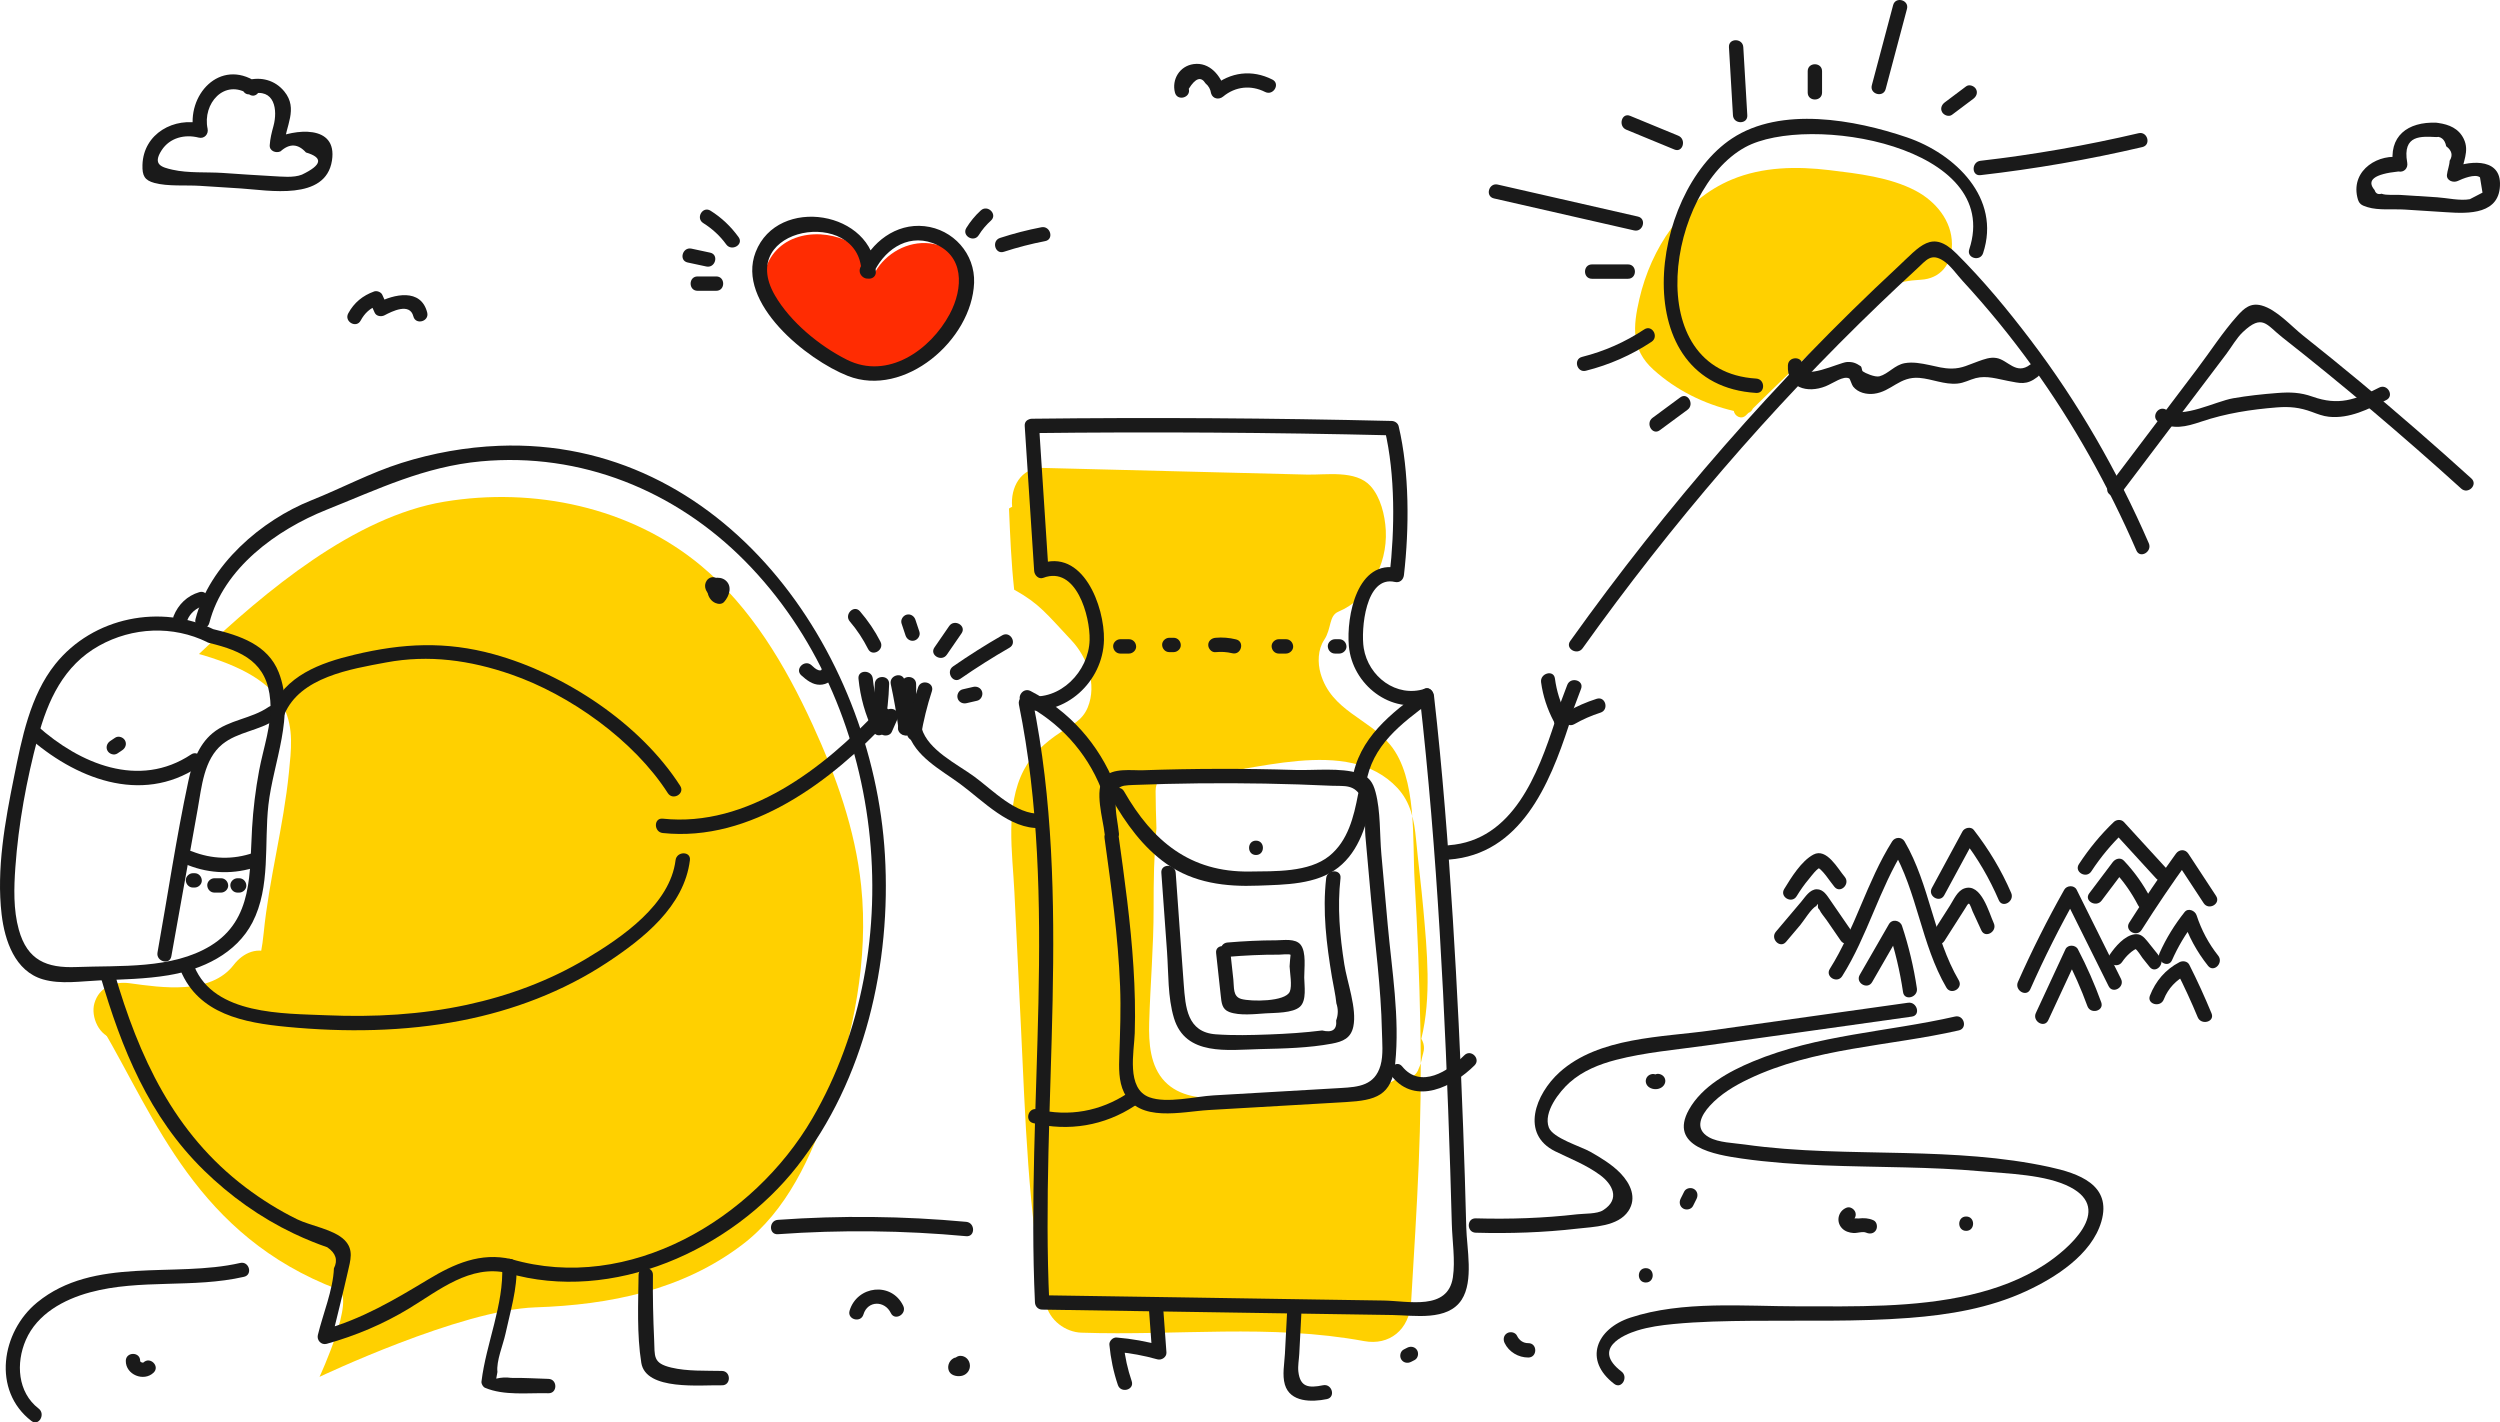 <svg fill="none" height="297" viewBox="0 0 522 297" width="522" xmlns="http://www.w3.org/2000/svg"><path d="m56.996 199.318c-3.071-1.841-6.234-.401-8.199 2.151-4.832 6.28-14.988 4.757-21.715 3.833-3.231-.444-6.395.783-7.372 4.189-.802 2.794.983 6.937 4.185 7.378 13.205 1.815 26.393 2.163 35.25-9.345 1.991-2.586.376-6.692-2.149-8.206z" fill="#ffd000"/><path d="m182.537 58.274c.266-3.893-3.274-7.273-7.228-8.586-3.398-1.129-7.328-1.079-10.489.539-3.16 1.617-5.373 4.91-5.106 8.253.555 6.963 11.476 15.001 17.507 18.037 9.017 4.538 19.122-1.615 23.516-9.322 1.676-2.94 2.904-6.336 2.054-9.568-1.095-4.16-5.78-7.108-10.382-6.871-4.603.237-8.761 3.39-10.333 7.416" fill="#ff2c02"/><path d="m399.959 39.813c-5.352-2.813-12.038-3.572-17.957-4.286-6.827-.824-13.95-.725-20.389 1.955-10.256 4.268-16.876 14.404-19.314 24.953-1.34 5.798-1.737 10.52 2.929 14.742 4.783 4.327 10.571 7.169 16.79 8.631.168 1.055 1.546 1.896 2.539.911.172-.17.347-.337.519-.508.427-.158.745-.498.916-.895 5.021-4.955 10.099-9.853 15.263-14.658 2.673-2.487 5.329-5.013 8.091-7.402 3.886-3.361 6.618-4.576 11.703-4.845 4.13-.218 6.53-3.281 6.519-7.446-.012-4.907-3.445-8.964-7.609-11.153z" fill="#ffd000"/><path d="m41.54 136.558c13.902-13.154 32.49-28.679 51.198-31.797 18.707-3.118 38.92 1.114 53.613 13.339 10.431 8.679 17.604 20.774 23.319 33.213 4.898 10.662 8.91 21.897 10.138 33.607 1.615 15.4-1.658 30.953-6.637 45.583-3.775 11.094-8.912 22.325-18.132 29.349-12.506 9.529-27.668 12.61-43.265 13.126-15.597.516-45.055 14.509-45.055 14.509s7.772-16.763 3.803-18.274c-29.348-11.175-38.046-35.556-49.195-54.592 10.785-3.565 20.74 4.475 28.223-4.218 3.568-4.144 4.964-10.112 5.509-15.601 1.13-11.356 4.14-22.158 5.27-33.514.912-9.175 2.373-18.545-18.096-24.535z" fill="#ffd000"/><path d="m296.572 214.497c-.197-10.168-.593-20.331-1.194-30.48-.515-8.712.589-21.487-5.07-28.468-4.48-5.526-12.311-7.126-14.563-14.905-.648-2.24-.588-5.028.733-7.018 1.606-2.419.923-5.043 2.996-5.917 6.199-2.613 10.258-9.648 9.879-16.956-.166-3.189-1.091-6.964-3.201-9.283-3.085-3.389-9.286-2.276-13.285-2.377-18.366-.464-36.73-.928-55.096-1.392-4.677-.118-6.818 4.146-6.435 8.123-.126.061-.25.112-.376.182-.097.054-.187.113-.28.17.233 5.66.47 11.33 1.077 16.945.026.015.05.032.076.046 5.244 2.918 6.71 5.029 11.912 10.566 3.246 3.456 5.374 9.144 3.366 14.003-1.143 2.765-3.452 3.7-5.697 5.185-3.037 2.009-5.837 4.429-7.639 7.864-3.959 7.548-2.364 17.277-1.966 25.504.45 9.266.898 18.531 1.348 27.797.938 19.377 1.468 38.9 5.173 57.939.721 3.707 4.194 6.128 7.455 6.238 20.021.676 39.317-1.871 59.073 1.766 5.155.95 9.432-2.276 9.786-8.192 1.235-20.628 2.328-36.672 1.928-57.34zm.62 3.34c.285 1.036.082 1.961-.318 2.9.084-.203.17-.406.256-.609-.167.431-.249.88-.342 1.331-.154.745-.428 1.409-.747 2.107-.433.943-1.476 1.557-2.422 1.864-.719.233-1.478.174-2.191-.039-2.135 1.351-4.832 1.792-7.369 2.141-9.547 1.314-19.55 1.449-29.183 1.758-4.079.131-8.636-.341-11.632-3.438-3.108-3.215-3.413-8.107-3.294-12.328.225-7.984.936-15.884.925-23.895-.007-5.57.065-11.121.591-16.641-.098-2.603-.163-5.208-.176-7.816-.019-3.872 4.415-4.862 6.731-3.001 13.314-.785 33.418-8.74 43.751 2.353 2.811 3.018 3.517 6.734 3.893 10.691.462 4.886 1.094 9.753 1.529 14.642.769 8.637 1.722 18.369-.421 27.04.177.307.332.624.419.94z" fill="#ffd000"/><g fill="#1a1a1a"><path d="m215.454 90.434c25.046-.293 50.095-.138 75.136.466-.481-.367-.962-.734-1.444-1.101 2.206 9.33 2.091 20.773.998 30.272.632-.482 1.264-.964 1.897-1.446-8.635-1.987-10.959 9.988-10.399 16.268.718 8.055 8.743 14.376 16.672 11.821-.632-.482-1.265-.964-1.897-1.445 3.738 32.838 5.33 65.962 6.393 98.982.121 3.759.231 7.519.327 11.278.091 3.557.751 7.661.225 11.178-1.052 7.03-9.327 4.923-14.489 4.846-4.639-.069-9.277-.139-13.917-.212-19.12-.297-38.241-.614-57.363-.888.5.499.999.999 1.498 1.499-1.923-41.668 4.921-84.396-3.451-125.616-.615.615-1.229 1.23-1.843 1.844 8.651 1.449 16.514-5.854 16.709-14.53.157-7.045-4.434-19.332-13.474-15.885.632.482 1.264.963 1.897 1.445-.659-10.091-1.317-20.184-1.975-30.276-.125-1.916-3.122-1.93-2.996 0 .658 10.091 1.316 20.184 1.974 30.276.058.882.925 1.816 1.897 1.446 6.871-2.62 9.812 7.983 9.68 12.993-.173 6.547-6.177 12.767-12.915 11.639-1.154-.193-2.085.655-1.843 1.844 8.313 40.927 1.434 83.441 3.345 124.818.038.819.656 1.487 1.498 1.499 16.129.232 32.257.492 48.385.748 8.269.131 16.539.259 24.808.381 4.474.066 11.493 1.327 14.413-3.206 2.532-3.932 1.062-10.696.951-15.119-.171-6.883-.388-13.765-.643-20.645-.539-14.565-1.242-29.123-2.155-43.669-.978-15.582-2.173-31.158-3.938-46.672-.104-.913-.88-1.774-1.897-1.446-5.952 1.917-11.803-2.532-12.772-8.483-.624-3.835.358-15.235 6.5-13.822 1.032.238 1.782-.461 1.896-1.445 1.121-9.745 1.162-21.485-1.104-31.07-.154-.65-.802-1.085-1.445-1.101-25.041-.604-50.089-.759-75.136-.466-1.93.022-1.935 3.022-.003 2.999z"/><path d="m268.739 274.056c-.149 2.876-.298 5.753-.447 8.628-.106 2.041-.595 4.429-.011 6.415 1.093 3.731 5.638 3.68 8.771 3.034 1.888-.389 1.089-3.28-.797-2.892-3.019.622-4.786.402-5.159-2.859-.134-1.174.131-2.526.192-3.699.149-2.875.297-5.752.447-8.628.1-1.928-2.897-1.922-2.996.001z"/><path d="m233.923 136.466h1.805c.784 0 1.534-.69 1.498-1.499-.036-.813-.658-1.5-1.498-1.5-.601 0-1.204 0-1.805 0-.784 0-1.534.69-1.498 1.5.036.812.658 1.499 1.498 1.499z"/><path d="m244.15 136.165h.903c.784 0 1.534-.69 1.498-1.499-.036-.813-.658-1.499-1.498-1.499-.301 0-.602 0-.903 0-.784 0-1.534.689-1.498 1.499.037.811.658 1.499 1.498 1.499z"/><path d="m253.777 136.172c1.194-.115 2.348-.058 3.515.226 1.872.456 2.672-2.435.797-2.892-1.416-.345-2.862-.472-4.312-.333-.805.078-1.498.634-1.498 1.5 0 .75.687 1.577 1.498 1.499z"/><path d="m267.011 136.466h1.504c.784 0 1.534-.69 1.498-1.499-.036-.813-.658-1.5-1.498-1.5-.501 0-1.003 0-1.504 0-.784 0-1.534.69-1.498 1.5.037.812.658 1.499 1.498 1.499z"/><path d="m278.742 136.466h.903c.784 0 1.534-.69 1.498-1.499-.036-.813-.658-1.5-1.498-1.5-.3 0-.601 0-.903 0-.784 0-1.534.69-1.498 1.5.036.812.658 1.499 1.498 1.499z"/><path d="m20.976 203.836c4.408 15.137 10.147 29.344 21.624 40.56 5.464 5.339 11.777 9.845 18.677 13.134 1.325.632 2.669 1.224 4.032 1.769.995.4 1.999.774 3.012 1.123 1.804 1.222 2.271 2.691 1.402 4.406-.165 4.449-2.309 9.578-3.355 13.919-.265 1.097.714 2.16 1.843 1.845 6.077-1.703 11.831-4.124 17.23-7.403 6.242-3.791 12.723-9.189 20.509-7.391 1.877.434 2.678-2.457.797-2.892-6.4-1.478-11.913.971-17.333 4.237-7.172 4.321-13.835 8.27-22 10.558.614.615 1.228 1.229 1.843 1.844 1.118-4.638 2.303-9.266 3.355-13.92.559-2.476 1.315-4.68-.655-6.682-2.219-2.256-7.152-3-9.894-4.347-3.797-1.864-7.394-4.104-10.767-6.655-15.017-11.355-22.298-27.272-27.432-44.901-.538-1.849-3.431-1.063-2.888.796z"/><path d="m105.95 265.797c21.969 6.438 46.817-4.809 60.506-22.269 14.154-18.055 19.659-42.436 18.316-65.036-2.551-42.933-33.842-87.231-80.577-85.407-6.902.27-13.787 1.502-20.373 3.582-6.497 2.051-12.472 5.271-18.78 7.787-10.513 4.192-21.318 13.522-24.22 24.809-.48 1.87 2.408 2.668 2.889.797 2.94-11.437 14.066-19.463 24.453-23.614 10.803-4.317 20.458-9.03 32.273-10.116 20.829-1.914 40.549 6.078 55.137 20.842 29.303 29.657 34.947 80.499 14.018 116.397-12.225 20.969-38.265 36.541-62.846 29.337-1.854-.544-2.646 2.349-.797 2.891z"/><path d="m180.284 274.464c.888-2.959 4.459-2.934 5.722-.303.834 1.739 3.418.22 2.586-1.514-2.436-5.074-9.623-4.225-11.198 1.02-.554 1.851 2.336 2.643 2.89.797z"/><path d="m53.558 17.137c-7.657-5.061-14.756 2.756-13.102 10.55.614-.615 1.228-1.229 1.843-1.844-5.871-1.499-12.369 2.001-12.553 8.604-.062 2.239.432 3.19 2.488 3.748 2.812.765 6.581.421 9.496.607 2.849.182 5.698.364 8.547.546 5.777.369 17.722 2.675 19.039-5.833 1.188-7.679-7.92-6.546-12.255-4.501.751.432 1.503.863 2.254 1.294.289-3.979 3.024-7.566.053-11.207-1.955-2.396-4.883-3.135-7.772-2.344-1.858.509-1.069 3.402.797 2.892 4.992-1.367 5.622 3.321 4.702 6.684-.385 1.404-.671 2.522-.776 3.975-.089 1.232 1.314 1.738 2.254 1.294 1.884-1.697 3.655-1.619 5.311.233 3.647 1.073 3.367 2.615-.84 4.627-1.749.702-4.254.404-6.12.312-3.484-.172-6.965-.445-10.446-.668-3.328-.213-7.198.072-10.446-.668-2.272-.518-4.25-1.04-2.284-4.068 1.713-2.639 4.843-3.38 7.753-2.637 1.152.294 2.079-.73 1.843-1.844-1.114-5.247 3.502-10.6 8.7-7.164 1.615 1.068 3.117-1.528 1.514-2.589z"/><path d="m508.691 25.62c-5.905-.232-10.097 2.769-8.952 9.141.615-.615 1.229-1.23 1.843-1.844-4.798-1.007-10.662 2.473-9.388 8.213.329 1.484.818 1.713 2.168 2.133 2.24.697 5.393.345 7.745.495 2.905.186 5.81.355 8.714.557 4.627.321 11.332.499 11.176-6.124-.128-5.449-6.964-4.582-10.334-2.992.751.432 1.503.863 2.254 1.294.266-2.658 1.774-4.881.517-7.491-1.047-2.175-3.059-3.012-5.344-3.329-1.886-.262-2.702 2.627-.797 2.892 1.355-.165 2.18.493 2.474 1.972 1.193.892 1.432 1.902.716 3.033-.001.816-.479 2.092-.562 2.923-.124 1.236 1.337 1.727 2.254 1.294.996-.47 3.62-1.571 4.646-.76.175 1.065.349 2.128.524 3.193-.879.456-1.758.912-2.638 1.367-2.011.391-4.844-.269-6.823-.396-2.582-.165-5.163-.33-7.745-.495-1.114-.071-2.834.139-3.873-.248-.743.208-1.225-.046-1.447-.759-1.754-2.056-.099-3.35 4.966-3.882 1.178.247 2.05-.694 1.843-1.844-1.072-5.959 3.076-5.463 6.062-5.346 1.93.076 1.927-2.923.001-2.999z"/><path d="m133.336 266.211c-.074 5.987-.377 12.412.566 18.34.938 5.894 12.46 4.597 16.84 4.699 1.928.045 1.928-2.953 0-2.998-3.434-.08-7.224.101-10.578-.7-3.918-.935-3.419-2.33-3.581-5.843-.207-4.493-.306-8.999-.251-13.497.024-1.932-2.972-1.933-2.996-.001z"/><path d="m104.85 264.352c.378 8.027-3.366 16.189-4.319 24.124-.055.459.314 1.113.742 1.294 3.993 1.691 8.957 1.026 13.235 1.139 1.928.051 1.927-2.948 0-2.999-2.579-.068-5.184-.246-7.764-.205-1.058-.154-2.101-.103-3.13.152.077-.464.161-.926.25-1.387-.272-2.28 1.196-5.716 1.676-7.957.963-4.511 2.525-9.499 2.307-14.162-.091-1.92-3.088-1.931-2.997.001z"/><path d="m43.657 134.244c7.054 1.692 12.166 4.12 12.776 12.041.383 4.96-1.438 9.828-2.336 14.647-.737 3.955-1.228 7.964-1.466 11.98-.545 9.17.29 19.089-8.649 24.559-8.058 4.931-18.963 4.088-28.032 4.447-6.237.247-10.243-1.418-12.019-7.792-1.161-4.164-1.027-8.762-.723-13.036.644-9.074 2.333-18.216 4.671-27.005 2.091-7.862 5.419-15.138 12.816-19.262 6.971-3.887 15.429-4.26 22.603-.732 1.725.847 3.245-1.737 1.512-2.589-11.177-5.496-25.396-2.671-33.272 7.176-5.266 6.584-6.987 15.521-8.615 23.577-1.867 9.241-3.699 19.242-2.584 28.68.644 5.453 2.772 11.85 8.627 13.556 3.733 1.087 7.974.382 11.792.218 4.807-.207 9.649-.283 14.405-1.075 6.992-1.162 14.157-4.462 17.551-11.038 3.829-7.421 2.424-16.5 3.329-24.533 1.003-8.903 5.645-18.813 2.153-27.674-2.285-5.798-8.154-7.699-13.744-9.039-1.874-.448-2.674 2.443-.796 2.894z"/><path d="m56.047 147.638c-3.572 2.457-8.257 2.645-11.633 5.422-3.049 2.509-4.31 6.388-5.105 10.118-2.516 11.808-4.295 23.821-6.422 35.704-.338 1.887 2.549 2.697 2.889.798 1.835-10.249 3.67-20.498 5.504-30.747.826-4.615 1.278-10.394 5.155-13.544 3.188-2.588 7.712-2.814 11.123-5.161 1.579-1.088.083-3.688-1.512-2.59z"/><path d="m39.91 157.527c-10.894 7.237-23.292 1.937-32.098-5.948-1.433-1.283-3.56.831-2.118 2.12 9.795 8.771 23.689 14.414 35.728 6.417 1.599-1.062.101-3.66-1.512-2.589z"/><path d="m24.035 154.039c-.346.233-.691.465-1.037.698-.67.451-.964 1.321-.537 2.051.39.665 1.375.991 2.05.537.346-.232.691-.464 1.037-.697.67-.452.964-1.322.537-2.051-.389-.667-1.374-.993-2.05-.538z"/><path d="m59.371 149.194c3.253-7.831 13.864-9.491 21.243-10.873 8.939-1.673 17.544-.462 26.091 2.491 12.301 4.249 25.672 13.777 32.738 24.795 1.039 1.62 3.633.117 2.587-1.513-8.374-13.059-24.134-23.415-38.927-27.489-10.034-2.763-19.027-2.303-29.076.093-7.228 1.724-14.502 4.371-17.547 11.699-.738 1.78 2.159 2.557 2.89.797z"/><path d="m37.685 202.6c3.789 9.179 13.283 10.955 22.226 11.81 12.166 1.162 24.517 1.016 36.539-1.337 10.697-2.093 21.125-6.036 30.25-12.049 7.649-5.041 16.162-11.76 17.354-21.422.235-1.91-2.763-1.893-2.997 0-1.146 9.295-11.259 16.162-18.653 20.58-7.696 4.599-16.179 7.738-24.928 9.625-9.582 2.067-19.425 2.602-29.202 2.184-9.176-.392-23.507-.036-27.699-10.19-.727-1.757-3.628-.986-2.89.799z"/><path d="m147.547 121.256c-1.199 1.858 1.157 4.249 3.036 3.103.568-.347.866-1.045.688-1.693-.239-.874-.893-1.537-1.767-1.776-.755-.206-1.663.256-1.843 1.048-.179.791.238 1.623 1.047 1.844-.121-.033-.291-.197-.325-.319.229-.564.459-1.128.688-1.693.336-.206.792-.082 1.037.18.119.127-.006-.121.035.062.047.206.121.557-.009.759.439-.681.139-1.656-.537-2.052-.727-.426-1.61-.145-2.05.537z"/><path d="m148.118 121.518c-.886 1.445-.361 3.699 1.268 4.39.593.251 1.338.3 1.816-.235 1.106-1.241 1.781-3.347.219-4.548-1.176-.907-3.46-.592-3.7 1.135-.107.774.187 1.648 1.047 1.844.705.161 1.728-.216 1.842-1.047.027-.129.017-.129-.028 0-.071.194-.203.345-.398.455-.213.075-.264.097-.152.065.113-.028.058-.021-.165.021.27-.029-.232-.041-.059-.004.108.034.064.017-.132-.053-.086-.046-.155-.11-.205-.192-.084-.112-.091-.2-.119-.325-.005.161-.003.19.006.085.014-.105.003-.077-.034.084.104-.228-.091.155-.108.185-.134.242.06-.045-.135.174.606-.078 1.211-.156 1.816-.235-.07-.03-.144-.082-.216-.104.108.033.134.157.024.013.099.13.04.144.014.018-.02-.035-.04-.071-.059-.106.059.155.071.18.037.076-.021.002-.063-.328-.036-.099.024.2.001-.066.011-.104.057-.213-.039.259.005.042.038-.184-.155.273.026-.024.424-.691.15-1.649-.537-2.051-.712-.416-1.625-.153-2.048.54z"/><path d="m39.133 129.438c.571-1.415 1.83-2.478 3.275-2.903 1.846-.542 1.061-3.438-.797-2.891-2.531.744-4.39 2.574-5.367 4.997-.304.751.331 1.648 1.047 1.845.856.234 1.539-.294 1.843-1.048z"/><path d="m39.234 180.635c4.698 1.86 9.734 1.958 14.509.316 1.813-.622 1.034-3.52-.797-2.891-4.338 1.491-8.656 1.369-12.916-.317-1.793-.71-2.572 2.189-.796 2.892z"/><path d="m40.295 185.321h.344c.784 0 1.534-.689 1.498-1.499-.036-.813-.658-1.499-1.498-1.499-.115 0-.23 0-.344 0-.784 0-1.534.689-1.498 1.499.037.813.658 1.499 1.498 1.499z"/><path d="m44.772 186.376h1.377c.784 0 1.534-.69 1.498-1.499-.036-.813-.658-1.5-1.498-1.5-.46 0-.918 0-1.377 0-.784 0-1.534.69-1.498 1.5.036.812.658 1.499 1.498 1.499z"/><path d="m49.593 186.376h.345c.784 0 1.534-.69 1.498-1.499-.036-.813-.658-1.5-1.498-1.5-.115 0-.23 0-.345 0-.784 0-1.534.69-1.498 1.5.036.812.658 1.499 1.498 1.499z"/><path d="m330.446 135.364c18.437-25.82 39.15-49.983 62.044-71.951 2.578-2.473 5.18-4.92 7.81-7.337 1.938-1.781 2.898-3.304 5.492-1.621 1.489.966 2.816 2.918 4.018 4.22 5.214 5.659 10.089 11.627 14.586 17.871 8.619 11.972 15.818 24.879 21.69 38.406.766 1.766 3.349.24 2.587-1.513-6.546-15.075-14.752-29.369-24.693-42.465-4.777-6.292-9.88-12.47-15.488-18.046-5.139-5.11-7.583-1.515-12.276 2.846-25.399 23.6-48.212 49.866-68.357 78.078-1.123 1.572 1.475 3.072 2.587 1.513z"/><path d="m442.866 102.999c5.013-6.632 10.026-13.264 15.04-19.896 2.314-3.061 4.628-6.122 6.942-9.183 1.098-1.453 2.136-3.333 3.47-4.591 4.109-3.873 4.903-1.508 8.2 1.085 12.834 10.092 25.287 20.654 37.389 31.611 1.427 1.292 3.553-.822 2.118-2.12-7.601-6.882-15.335-13.617-23.225-20.167-3.935-3.266-7.904-6.487-11.909-9.665-2.447-1.941-5.541-5.46-8.677-6.292-2.303-.612-3.628.563-5.092 2.201-3.032 3.393-5.588 7.386-8.333 11.017-6.17 8.162-12.341 16.325-18.511 24.488-1.163 1.538 1.438 3.033 2.588 1.512z"/><path d="m338.564 286.374c-6.196-4.746.319-7.635 3.254-8.55 2.452-.766 5.049-1.119 7.59-1.365 5.437-.526 10.93-.62 16.388-.673 10.939-.108 21.9.23 32.818-.604 8.367-.639 16.723-2.03 24.4-5.569 6.118-2.819 13.721-7.629 15.743-14.539 2.254-7.704-4.794-10.089-10.85-11.407-9.888-2.153-20.042-2.656-30.13-2.91-11.184-.282-22.425-.209-33.527-1.789-2.196-.313-5.424-.377-7.428-1.511-3.163-1.792-1.559-4.643.171-6.548 2.225-2.449 5.149-4.189 8.106-5.606 13.679-6.551 29.346-6.833 43.908-10.157 1.88-.428 1.083-3.32-.797-2.891-14.051 3.206-28.745 3.777-42.195 9.381-4.993 2.08-10.6 5.132-13.355 10.041-4.381 7.809 5.523 9.439 10.991 10.224 11.302 1.621 22.738 1.567 34.126 1.854 5.308.134 10.617.331 15.906.812 5.538.504 13.48.664 18.542 3.287 9.239 4.787-.488 13.055-5.269 16.184-4.714 3.085-10.073 5.055-15.537 6.327-11.691 2.722-24.036 2.403-35.964 2.399-11.28-.004-24.169-1.222-35.048 2.362-7.093 2.337-9.86 8.854-3.357 13.836 1.533 1.173 3.026-1.429 1.514-2.588z"/><path d="m8.072 294.113c-4.425-3.405-4.776-9.516-2.675-14.334 2.369-5.431 7.904-8.448 13.392-9.934 10.484-2.839 21.576-.813 32.159-3.246 1.879-.432 1.084-3.324-.797-2.892-13.772 3.167-30.527-1.437-42.374 8.226-7.524 6.137-9.465 18.422-1.218 24.768 1.528 1.177 3.022-1.427 1.513-2.588z"/><path d="m162.42 257.703c13.118-.937 26.23-.799 39.325.414 1.919.178 1.906-2.821 0-2.998-13.095-1.214-26.208-1.352-39.325-.415-1.912.136-1.927 3.136 0 2.999z"/><path d="m398.407 209.372c-13.708 1.927-27.415 3.854-41.122 5.781-10.273 1.445-23.479 1.355-31.66 8.747-5.027 4.543-8.226 12.892-.875 16.508 3.264 1.605 6.443 2.791 9.394 4.977 2.387 1.768 4.346 4.932.575 7.316-1.272.804-3.923.674-5.363.84-7.052.815-14.135 1.051-21.228.851-1.929-.054-1.928 2.945 0 2.999 7.093.2 14.176-.038 21.228-.851 3.429-.396 8.477-.435 10.646-3.675 1.838-2.745.428-5.728-1.627-7.869-1.754-1.826-4.135-3.269-6.312-4.502-2.012-1.139-7.822-2.842-8.667-5.075-1.205-3.186 2.207-7.493 4.348-9.398 2.737-2.434 6.201-3.82 9.7-4.725 6.078-1.574 12.474-2.103 18.678-2.974 14.361-2.019 28.72-4.037 43.08-6.057 1.903-.269 1.093-3.159-.795-2.893z"/><path d="m373.313 76.254c-.272 4.75 4.058 5.921 7.859 4.406 1.64-.654 3.733-2.285 4.969-1.627.137.073.518 1.339.782 1.672 1.023 1.291 2.815 1.704 4.374 1.511 3.644-.453 5.315-3.656 9.475-3.312 2.679.222 5.178 1.434 7.909 1.192 1.454-.129 2.52-.799 3.856-1.145 2.287-.594 4.587.188 6.736.587 2.517.467 3.83.957 6.145-.824 1.508-1.159.018-3.765-1.512-2.589-2.946 2.264-4.645-.967-7.036-1.37-1.365-.231-2.55.249-3.804.687-1.958.684-3.37 1.503-5.525 1.514-1.758.009-3.029-.395-4.722-.743-1.675-.345-3.407-.687-5.119-.382-2.09.372-3.392 2.224-5.265 2.742-.921.254-3.032-.683-3.468-1.02-.281-.218-.153-.893-.488-1.113-.99-.655-1.636-.913-2.856-.847-1.588.085-9.511 4.096-9.314.663.111-1.93-2.886-1.924-2.996-.003z"/><path d="m450.744 88.116c3.056 1.657 5.667 1.004 8.869-.077 5.151-1.738 10.387-2.545 15.803-2.974 2.654-.211 4.773.006 7.289.934 1.172.433 2.298.885 3.559 1.018 4.288.45 8.322-1.588 12.012-3.497 1.714-.886.2-3.474-1.512-2.589-4.96 2.565-8.512 3.806-13.887 1.898-2.599-.923-4.722-.977-7.462-.763-3.04.237-6.095.561-9.1 1.086-3.802.664-10.484 4.313-14.06 2.375-1.694-.921-3.209 1.668-1.511 2.589z"/><path d="m138.382 173.936c18.39 1.95 35.365-10.908 47.192-23.657 1.311-1.412-.803-3.538-2.118-2.12-11.32 12.202-27.44 24.648-45.074 22.778-1.915-.203-1.901 2.797 0 2.999z"/><path d="m182.879 56.746c-.441-12.71-20.474-16.018-25.101-4.114-4.136 10.639 10.759 22.531 19.249 25.859 11.809 4.628 25.893-7.454 26.365-19.43.237-6.051-4.354-11.188-10.361-11.836-5.992-.646-11.121 3.353-13.404 8.654-.755 1.753 1.826 3.283 2.587 1.513 2.125-4.937 6.984-8.631 12.497-6.652 6.751 2.423 6.465 9.47 3.577 14.86-4.023 7.508-12.957 13.778-21.466 9.504-5.707-2.867-11.79-7.857-15.017-13.426-8.313-14.344 17.603-18.649 18.078-4.931.065 1.924 3.062 1.933 2.996 0z"/><path d="m423.929 206.547c2.918-6.576 6.14-12.991 9.673-19.257-.862 0-1.725 0-2.587 0 3.088 6.206 6.175 12.411 9.264 18.617.86 1.728 3.444.211 2.586-1.513-3.088-6.206-6.175-12.411-9.263-18.618-.506-1.016-2.06-.935-2.587 0-3.533 6.268-6.755 12.682-9.673 19.258-.776 1.747 1.804 3.274 2.587 1.513z"/><path d="m427.676 213.022c2.061-4.438 4.123-8.876 6.184-13.314-.862 0-1.725 0-2.587 0 1.754 3.359 3.277 6.804 4.573 10.366.654 1.8 3.551 1.023 2.889-.797-1.382-3.804-3.002-7.496-4.874-11.083-.492-.944-2.116-1.015-2.587 0-2.061 4.438-4.123 8.876-6.184 13.314-.809 1.74 1.774 3.264 2.586 1.514z"/><path d="m390.9 205.065c2.03-3.527 4.062-7.053 6.092-10.58-.913-.118-1.825-.238-2.738-.357 1.41 4.262 2.443 8.597 3.104 13.038.284 1.902 3.171 1.093 2.889-.798-.662-4.44-1.694-8.776-3.104-13.038-.394-1.193-2.07-1.518-2.738-.358-2.031 3.527-4.063 7.053-6.093 10.58-.965 1.674 1.624 3.186 2.588 1.513z"/><path d="m384.65 203.819c5.282-8.377 7.739-18.244 13.021-26.621-.862 0-1.725 0-2.587 0 5.263 9.011 6.05 19.984 11.32 29.006.973 1.665 3.564.158 2.587-1.513-5.264-9.011-6.051-19.985-11.32-29.007-.583-.996-1.993-.942-2.587 0-5.282 8.378-7.739 18.244-13.02 26.622-1.032 1.636 1.56 3.142 2.586 1.513z"/><path d="m230.622 174.963c1.422 10.268 2.84 20.563 3.251 30.932.191 4.818.005 9.588-.157 14.401-.087 2.569-.179 5.437.981 7.82 3.103 6.367 12.091 3.984 17.687 3.66 9.537-.554 19.076-1.107 28.613-1.66 6.261-.363 9.621-1.324 10.318-8.051.992-9.576-.709-19.512-1.567-29.051-.437-4.865-.875-9.73-1.312-14.595-.374-4.156-.142-9-1.222-13.03-.537-2.005-1.314-3.223-3.384-3.893-3.926-1.27-9.337-.6-13.463-.728-10.577-.327-21.164-.306-31.739.061-2.216.077-6.405-.57-8.09 1.507-2.131 2.628-.194 8.762.101 11.717.191 1.902 3.189 1.922 2.997 0-.213-2.129-.802-4.566-.671-6.698.196-3.167.55-3.332 3.74-3.456 4.485-.174 8.974-.285 13.464-.334 9.298-.101 18.6.066 27.889.501 2.646.124 4.824-.428 6.333 2.678.903 1.858.512 5.703.7 7.783.408 4.54.817 9.081 1.224 13.621.811 9.019 2.042 18.11 2.231 27.168.046 2.223.33 4.983-.294 7.147-1.206 4.182-4.554 4.496-8.208 4.708-4.45.258-8.902.517-13.353.775-4.45.257-8.902.516-13.352.774-3.763.218-9.667 1.733-13.338.394-4.919-1.793-3.191-9.524-3.067-13.399.145-4.583.021-9.173-.265-13.748-.582-9.314-1.876-18.565-3.155-27.803-.266-1.901-3.153-1.091-2.892.799z"/><path d="m232.111 166.746c2.96 5.169 6.518 10.151 11.448 13.619 5.697 4.006 12.322 4.825 19.13 4.558 5.556-.218 12.159-.176 16.754-3.794 4.405-3.468 6.02-9.199 7.01-14.469.355-1.887-2.533-2.695-2.889-.798-.883 4.696-2.12 9.72-5.995 12.854-4.292 3.471-11.391 3.184-16.646 3.259-12.424.177-20.27-6.344-26.225-16.745-.958-1.672-3.547-.163-2.587 1.516z"/><path d="m242.488 182.228c.395 5.492.792 10.986 1.187 16.479.325 4.508.13 9.51 1.452 13.88 2.417 7.992 11.249 6.62 17.995 6.463 4.936-.114 10.118-.226 14.978-1.138 2.312-.434 3.974-1.143 4.479-3.58.778-3.757-1.309-9.283-1.885-12.983-.935-6.008-1.482-11.92-.795-17.985.217-1.914-2.781-1.899-2.996 0-.788 6.953.07 13.761 1.204 20.622.3 1.81.754 3.689.929 5.514.406 1.194.391 2.382-.045 3.561.188 1.924-.789 2.625-2.929 2.102-3.675.459-7.387.698-11.087.833-3.679.135-7.441.235-11.117-.031-6.017-.435-6.333-5.698-6.695-10.472-.586-7.753-1.118-15.511-1.677-23.265-.14-1.914-3.137-1.929-2.998 0z"/><path d="m262.252 178.526c1.928 0 1.932-2.999 0-2.999-1.928 0-1.931 2.999 0 2.999z"/><path d="m253.921 198.978c.324 2.97.642 5.942.972 8.912.163 1.464.234 2.832 1.774 3.415 2.144.812 5.37.429 7.607.283 1.934-.127 5.678-.017 7.172-1.398 1.417-1.311.895-4.369.877-6.068-.019-1.833.485-5.329-.766-6.879-1.102-1.364-3.598-.91-5.083-.908-3.399.005-6.789.174-10.175.46-1.908.16-1.925 3.16 0 2.998 3.585-.302 7.176-.476 10.775-.461.355.001 2.177-.204 2.397.034-.001-.001-.218 2.096-.205 2.41.056 1.351.566 4.052.038 5.279-.916 2.13-8.082 2.103-10.121 1.528-1.797-.506-1.476-2.376-1.658-4.036-.203-1.857-.405-3.713-.608-5.57-.208-1.898-3.206-1.919-2.996.001z"/><path d="m232.83 163.92c-3.393-8.532-9.49-15.413-17.658-19.64-1.71-.886-3.227 1.701-1.512 2.589 7.437 3.849 13.177 10.043 16.28 17.848.705 1.772 3.604.999 2.89-.797z"/><path d="m285.216 163.682c1.241-8.063 7.316-12.529 13.454-17.119 1.527-1.142.035-3.746-1.512-2.589-6.734 5.035-13.469 10.067-14.832 18.912-.29 1.888 2.596 2.702 2.89.796z"/><path d="m290.653 224.787c4.947 6.099 12.795 2.079 17.228-2.334 1.369-1.362-.749-3.483-2.118-2.12-3.313 3.299-9.117 7.111-12.992 2.334-1.215-1.499-3.324.634-2.118 2.12z"/><path d="m235.434 228.293c-5.707 3.751-12.24 4.939-18.885 3.328-1.873-.453-2.672 2.437-.797 2.892 7.389 1.791 14.832.552 21.194-3.63 1.606-1.057.106-3.654-1.512-2.59z"/><path d="m343.641 267.79c1.928 0 1.932-2.999 0-2.999-1.928 0-1.931 2.999 0 2.999z"/><path d="m385.579 252.158c-1.744.66-2.302 2.879-.989 4.284.622.667 1.522.952 2.41 1.012.796.055 1.929-.399 2.662-.073.74.328 1.61.214 2.05-.538.373-.639.206-1.721-.537-2.051-1.042-.463-1.98-.486-3.099-.376-.32.032-.865-.075-1.138.024-.062-.014-.122-.035-.179-.062.024.028.047.055.071.083-.173.075.332.292-.454.589.757-.286 1.276-1.012 1.047-1.845-.2-.725-1.083-1.335-1.844-1.047z"/><path d="m410.536 257.004c1.928 0 1.932-2.999 0-2.999-1.928 0-1.931 2.999 0 2.999z"/><path d="m351.657 248.805c-.248.496-.496.992-.743 1.487-.362.724-.193 1.625.537 2.052.664.388 1.687.189 2.05-.538.247-.496.495-.992.743-1.488.361-.723.192-1.624-.538-2.051-.663-.388-1.686-.19-2.049.538z"/><path d="m344.371 227.045c.771.496 1.851.509 2.611-.02.663-.463.969-1.313.538-2.052-.384-.656-1.383-1.003-2.05-.537-.19.132-.043.004.076.005.106.001.611.192.338.016-.681-.439-1.654-.14-2.05.537-.424.725-.146 1.611.537 2.051z"/><path d="m314.159 280.411c.896 1.879 2.894 3.052 4.955 3.04 1.928-.011 1.932-3.01 0-2.999-1.082.006-1.909-.593-2.367-1.554-.348-.731-1.393-.923-2.049-.538-.749.437-.888 1.317-.539 2.051z"/><path d="m294.618 284.362c.247-.126.494-.252.74-.378.722-.368.929-1.381.538-2.051-.429-.733-1.327-.906-2.05-.538-.246.126-.493.252-.74.378-.721.368-.929 1.382-.537 2.051.428.733 1.326.907 2.049.538z"/><path d="m199.074 283.616c-.96.534-1.414 1.845-.841 2.827.514.879 1.905 1.063 2.795.774.932-.303 1.545-1.173 1.491-2.152-.059-1.08-.887-1.964-1.99-1.967-.784-.002-1.534.69-1.499 1.499.036.814.659 1.497 1.499 1.499-.906-.002-1.362-1.148-.578-1.631-.077.048.453-.209.386-.09-.019.034-.39-.125-.413-.135.349.349.698.698 1.047 1.048.093.281-.154.789-.385.917.707-.393.939-1.363.537-2.051-.416-.713-1.338-.932-2.049-.538z"/><path d="m26.268 284.143c-.038 2.893 3.751 4.436 5.799 2.467 1.393-1.339-.727-3.458-2.119-2.12-.207.199-.014.015.091-.012-.092.023-.411.047-.132.048-.043 0-.396-.04-.214-.005.248.047-.365-.152-.158-.057.155.071-.164-.102-.193-.123.226.157-.09-.109-.113-.13.024.029.048.057.072.086-.083-.154-.09-.156-.022-.007.016-.32-.021.226-.016-.147.026-1.93-2.97-1.931-2.996 0z"/><path d="m167.309 141.008c1.093.983 2.334 1.979 3.884 1.971 1.485-.008 2.767-.917 3.222-2.33.591-1.841-2.301-2.63-2.89-.798-.043.087-.033.088.031.004-.075.08-.172.12-.289.12-.174.001-.192.011-.414-.06-.548-.175-1.01-.655-1.424-1.028-1.431-1.288-3.557.826-2.12 2.121z"/><path d="m248.221 18.537c1.399-2.251 2.562-2.628 3.488-1.131.655.538 1.044 1.238 1.168 2.1.343 1.151 1.645 1.374 2.504.662 2.562-2.126 5.813-2.462 8.776-.967 1.718.867 3.237-1.719 1.513-2.589-4.252-2.144-8.758-1.595-12.408 1.435.835.221 1.669.441 2.504.662-.866-2.906-3.178-5.8-6.554-5.324-2.923.412-4.587 3.219-3.881 5.948.483 1.866 3.374 1.075 2.89-.798z"/><path d="m405.954 186.934c2.136-3.944 4.27-7.888 6.406-11.831-.784.101-1.569.202-2.354.304 2.986 3.865 5.41 8.07 7.344 12.552.762 1.767 3.344.242 2.586-1.513-2.044-4.737-4.66-9.081-7.811-13.159-.59-.764-1.937-.465-2.353.304-2.136 3.943-4.27 7.887-6.405 11.83-.918 1.697 1.668 3.212 2.587 1.513z"/><path d="m406 196.459c1.466-2.298 2.931-4.595 4.395-6.893.211-.33.469-.894.711-.877.234.016.671 1.386.765 1.59.614 1.331 1.227 2.662 1.839 3.993.806 1.75 3.39.228 2.587-1.514-.998-2.165-2.611-8.482-6.149-7.253-1.458.507-2.209 2.34-2.969 3.532-1.255 1.969-2.511 3.938-3.767 5.908-1.039 1.632 1.553 3.138 2.588 1.514z"/><path d="m447.168 194.171c3.104-4.905 6.355-9.708 9.755-14.413-.862 0-1.724 0-2.586 0 1.93 2.94 3.86 5.882 5.791 8.823 1.054 1.606 3.649.106 2.586-1.513-1.93-2.941-3.86-5.883-5.791-8.824-.655-.998-1.918-.924-2.586 0-3.401 4.705-6.651 9.508-9.756 14.414-1.034 1.635 1.558 3.141 2.587 1.513z"/><path d="m463.157 199.543c-2.009-2.53-3.507-5.371-4.512-8.438-.314-.961-1.756-1.608-2.503-.662-2.094 2.649-3.842 5.453-5.217 8.539-.779 1.748 1.802 3.275 2.587 1.514 1.262-2.833 2.823-5.498 4.748-7.933-.835-.221-1.669-.441-2.504-.662 1.175 3.587 2.938 6.809 5.283 9.762 1.198 1.51 3.306-.624 2.118-2.12z"/><path d="m436.663 181.95c1.964-3.003 4.224-5.708 6.808-8.193-.706 0-1.413 0-2.119 0 2.953 3.224 5.904 6.449 8.856 9.673 1.306 1.427 3.42-.698 2.119-2.12-2.953-3.224-5.904-6.449-8.856-9.673-.555-.606-1.555-.543-2.119 0-2.77 2.663-5.172 5.583-7.276 8.8-1.06 1.619 1.533 3.123 2.587 1.513z"/><path d="m438.817 188.045c1.633-2.169 3.267-4.338 4.9-6.507-.784.101-1.569.202-2.353.304 2.034 2.162 3.698 4.538 5.061 7.174.887 1.714 3.474.2 2.587-1.514-1.478-2.856-3.327-5.439-5.529-7.78-.726-.772-1.798-.433-2.353.304-1.633 2.169-3.267 4.338-4.9 6.507-1.16 1.54 1.44 3.036 2.587 1.512z"/><path d="m366.696 79.046c-24.48-1.501-18.554-39.43-2.294-48.31 13.13-7.171 53.903-.285 46.776 21.333-.605 1.837 2.287 2.624 2.89.798 3.796-11.514-5.841-20.766-15.912-24.19-10.877-3.698-26.268-6.526-36.503.227-17.427 11.501-22.284 51.465 5.042 53.141 1.928.12 1.921-2.88.001-2.998z"/><path d="m350.835 82.974c-1.929 1.424-3.858 2.849-5.787 4.274-1.535 1.133-.042 3.737 1.512 2.589 1.929-1.424 3.858-2.849 5.787-4.274 1.535-1.133.042-3.736-1.512-2.589z"/><path d="m343.331 68.776c-4.024 2.662-8.321 4.566-13.001 5.745-1.868.471-1.076 3.364.797 2.892 4.904-1.234 9.498-3.255 13.717-6.046 1.601-1.061.102-3.658-1.513-2.59z"/><path d="m339.925 55.209c-2.509 0-5.017 0-7.526 0-1.928 0-1.932 2.999 0 2.999h7.526c1.928 0 1.931-2.999 0-2.999z"/><path d="m341.995 45.218c-9.756-2.227-19.513-4.454-29.269-6.681-1.878-.429-2.679 2.462-.797 2.892 9.756 2.227 19.513 4.454 29.269 6.681 1.878.429 2.68-2.462.797-2.892z"/><path d="m350.419 28.331c-3.35-1.381-6.701-2.762-10.051-4.143-1.781-.735-2.557 2.166-.797 2.892 3.35 1.381 6.701 2.762 10.051 4.143 1.782.734 2.559-2.166.797-2.892z"/><path d="m364.836 24.07c-.279-4.742-.558-9.484-.836-14.227-.113-1.918-3.11-1.931-2.997 0 .279 4.742.558 9.484.836 14.227.113 1.918 3.111 1.931 2.997 0z"/><path d="m380.445 19.328c0-1.487 0-2.976 0-4.463 0-1.929-2.997-1.933-2.997 0v4.463c0 1.93 2.997 1.933 2.997 0z"/><path d="m393.726 18.6c1.484-5.58 2.967-11.16 4.45-16.74.496-1.867-2.393-2.663-2.889-.798-1.484 5.58-2.967 11.16-4.45 16.74-.496 1.867 2.393 2.664 2.889.798z"/><path d="m407.575 23.971c1.487-1.115 2.974-2.232 4.46-3.348.646-.485.979-1.295.537-2.051-.372-.638-1.398-1.026-2.049-.538-1.486 1.115-2.974 2.232-4.46 3.348-.646.485-.979 1.295-.537 2.051.372.638 1.398 1.027 2.049.538z"/><path d="m413.523 36.572c11.382-1.308 22.651-3.253 33.806-5.865 1.877-.44 1.083-3.332-.797-2.892-10.894 2.551-21.894 4.48-33.01 5.758-1.892.218-1.914 3.219.001 2.999z"/><path d="m217.269 169.889c-5.107.259-9.973-4.899-13.799-7.707-3.592-2.638-9.69-5.533-11.018-10.105-.538-1.849-3.43-1.062-2.89.798 1.479 5.087 6.864 7.834 10.861 10.769 4.851 3.562 10.408 9.571 16.846 9.244 1.918-.097 1.93-3.097 0-2.999z"/><path d="m184.695 151.792c.54-2.972.866-5.963.958-8.984.058-1.93-2.938-1.928-2.996 0-.083 2.754-.358 5.476-.85 8.187-.344 1.887 2.544 2.695 2.888.797z"/><path d="m179.249 141.704c.382 3.886 1.409 7.551 3.119 11.061.845 1.734 3.43.216 2.587-1.513-1.467-3.012-2.383-6.213-2.711-9.548-.186-1.903-3.184-1.923-2.995 0z"/><path d="m186.194 152.842c.382-.864.764-1.726 1.146-2.59.327-.74.216-1.61-.538-2.051-.637-.373-1.72-.206-2.049.538-.382.863-.764 1.726-1.146 2.59-.327.739-.215 1.61.538 2.051.637.372 1.72.206 2.049-.538z"/><path d="m185.997 142.86c.662 3.058 1.203 6.136 1.595 9.241.238 1.889 3.238 1.913 2.996 0-.426-3.372-.983-6.716-1.703-10.038-.407-1.885-3.297-1.087-2.888.797z"/><path d="m188.29 142.809c.082 3-.157 5.945-.76 8.886-.387 1.884 2.502 2.689 2.889.798.656-3.199.956-6.418.867-9.683-.053-1.927-3.049-1.935-2.996-.001z"/><path d="m191.689 143.529c-.991 3.043-1.751 6.132-2.285 9.288-.32 1.887 2.567 2.699 2.889.798.533-3.156 1.293-6.246 2.285-9.288.599-1.84-2.293-2.628-2.889-.798z"/><path d="m302.535 179.482c14.969-1.112 21-15.665 25.06-28.081.601-1.838-2.291-2.626-2.889-.798-3.575 10.932-8.754 24.883-22.171 25.88-1.911.142-1.927 3.142 0 2.999z"/><path d="m321.778 142.461c.392 2.88 1.297 5.596 2.646 8.166.898 1.71 3.485.195 2.587-1.513-1.234-2.348-1.988-4.824-2.344-7.451-.258-1.903-3.146-1.092-2.889.798z"/><path d="m327.486 150.853c.88-2.343 1.761-4.686 2.641-7.029.679-1.808-2.216-2.59-2.889-.798-.88 2.343-1.761 4.686-2.641 7.029-.679 1.808 2.216 2.59 2.889.798z"/><path d="m328.716 151.207c1.747-.997 3.555-1.796 5.471-2.408 1.83-.584 1.048-3.481-.797-2.892-2.154.687-4.223 1.59-6.187 2.71-1.674.957-.166 3.548 1.513 2.59z"/><path d="m197.698 136.703c1.024-1.486 2.047-2.974 3.071-4.46 1.096-1.593-1.5-3.095-2.587-1.513-1.024 1.486-2.047 2.973-3.07 4.46-1.097 1.593 1.499 3.093 2.586 1.513z"/><path d="m200.514 141.735c3.331-2.307 6.752-4.471 10.264-6.493 1.671-.962.163-3.555-1.513-2.589-3.511 2.022-6.931 4.185-10.263 6.493-1.576 1.09-.079 3.69 1.512 2.589z"/><path d="m201.787 146.829c.747-.173 1.494-.346 2.24-.517.788-.183 1.254-1.087 1.046-1.845-.221-.809-1.051-1.23-1.842-1.047-.746.173-1.493.346-2.24.518-.788.182-1.254 1.086-1.046 1.844.222.809 1.051 1.23 1.842 1.047z"/><path d="m191.97 131.904c-.278-.837-.557-1.674-.836-2.511-.255-.768-1.032-1.27-1.842-1.048-.751.206-1.304 1.073-1.047 1.844.278.837.557 1.674.836 2.511.255.768 1.033 1.27 1.843 1.048.75-.207 1.303-1.074 1.046-1.844z"/><path d="m183.845 134.001c-1.164-2.295-2.606-4.403-4.282-6.356-1.258-1.466-3.369.663-2.118 2.12 1.509 1.759 2.765 3.683 3.812 5.748.874 1.722 3.461.206 2.588-1.512z"/><path d="m451.795 208.684c.91-2.327 2.592-4.056 4.791-5.195-.683-.179-1.366-.359-2.05-.538 1.564 3.093 3.019 6.237 4.343 9.441.727 1.758 3.628.987 2.89-.798-1.425-3.444-2.965-6.83-4.646-10.157-.378-.748-1.366-.891-2.049-.537-2.923 1.514-4.977 3.939-6.169 6.988-.703 1.797 2.194 2.576 2.89.796z"/><path d="m443.09 200.869c.434-.634.916-1.216 1.488-1.731.298-.279.618-.528.959-.751.508-.285.613-.361.318-.226.369.069 1.245 1.556 1.498 1.872.499.624.999 1.248 1.498 1.872 1.206 1.506 3.313-.628 2.119-2.12-.874-1.092-1.737-2.194-2.622-3.277-.712-.87-1.399-1.591-2.619-1.433-2.157.278-4.085 2.611-5.227 4.28-1.091 1.596 1.504 3.098 2.588 1.514z"/><path d="m372.922 196.665c.996-1.179 1.994-2.359 2.991-3.539.708-.838 2.329-3.524 3.324-3.932.291-.524.405-.537.346-.042-.049.312.053.572.31.781.339.759 1.005 1.46 1.48 2.151.987 1.434 1.974 2.868 2.961 4.302 1.086 1.579 3.684.081 2.587-1.514-1.58-2.294-3.147-4.597-4.738-6.883-.69-.991-1.441-2.32-2.841-2.31-1.462.01-2.413 1.618-3.221 2.573-1.773 2.097-3.545 4.194-5.318 6.292-1.238 1.466.871 3.598 2.119 2.121z"/><path d="m375.131 187.139c.764-1.247 1.589-2.443 2.535-3.561.616-.728 1.671-2.28 2.628-2.534-.385-.05-.77-.101-1.155-.151 1.489.639 2.867 3.077 3.907 4.299 1.253 1.472 3.363-.658 2.119-2.12-1.426-1.675-3.763-6.105-6.529-4.634-2.527 1.344-4.655 4.839-6.094 7.189-1.009 1.649 1.581 3.158 2.589 1.512z"/><path d="m239.908 273.458c.217 2.975.432 5.95.649 8.926.632-.482 1.265-.964 1.897-1.446-3.061-.859-6.153-1.4-9.319-1.666-.754-.064-1.571.741-1.498 1.5.279 2.885.843 5.663 1.774 8.411.616 1.817 3.511 1.037 2.889-.798-.846-2.498-1.412-4.984-1.667-7.613-.499.499-.998.999-1.498 1.499 2.917.246 5.708.77 8.522 1.559.883.248 1.967-.465 1.897-1.445-.217-2.976-.433-5.951-.65-8.926-.138-1.915-3.136-1.93-2.996-.001z"/><path d="m204.362 49.097c.707-1.143 1.557-2.141 2.553-3.044 1.432-1.298-.692-3.414-2.118-2.12-1.176 1.066-2.187 2.302-3.022 3.65-1.018 1.644 1.572 3.152 2.587 1.513z"/><path d="m209.599 52.575c2.835-.924 5.712-1.667 8.64-2.232 1.892-.365 1.091-3.256-.797-2.892-2.928.565-5.805 1.308-8.64 2.232-1.826.595-1.044 3.491.797 2.892z"/><path d="m154.217 49.517c-1.602-2.22-3.543-4.073-5.868-5.527-1.64-1.026-3.146 1.568-1.512 2.589 1.867 1.167 3.502 2.662 4.793 4.451 1.119 1.55 3.719.055 2.587-1.513z"/><path d="m148.278 52.752c-1.3-.279-2.602-.558-3.902-.837-1.881-.403-2.684 2.487-.797 2.892 1.3.279 2.602.558 3.902.837 1.881.403 2.685-2.488.797-2.892z"/><path d="m149.552 57.719c-1.3 0-2.602 0-3.902 0-1.928 0-1.932 2.999 0 2.999h3.902c1.929 0 1.932-2.999 0-2.999z"/><path d="m75.299 66.943c.846-1.555 1.946-2.589 3.622-3.198-.564-.23-1.128-.46-1.692-.689.336.747.671 1.492 1.007 2.239.342.761 1.396.883 2.05.538 1.537-.812 5.278-2.708 6.023.223.474 1.869 3.366 1.077 2.889-.798-1.305-5.138-6.945-3.852-10.424-2.015.683.179 1.366.359 2.05.538-.336-.747-.671-1.492-1.007-2.239-.252-.559-1.122-.896-1.692-.689-2.395.87-4.187 2.321-5.412 4.575-.921 1.696 1.665 3.212 2.588 1.514z"/></g></svg>